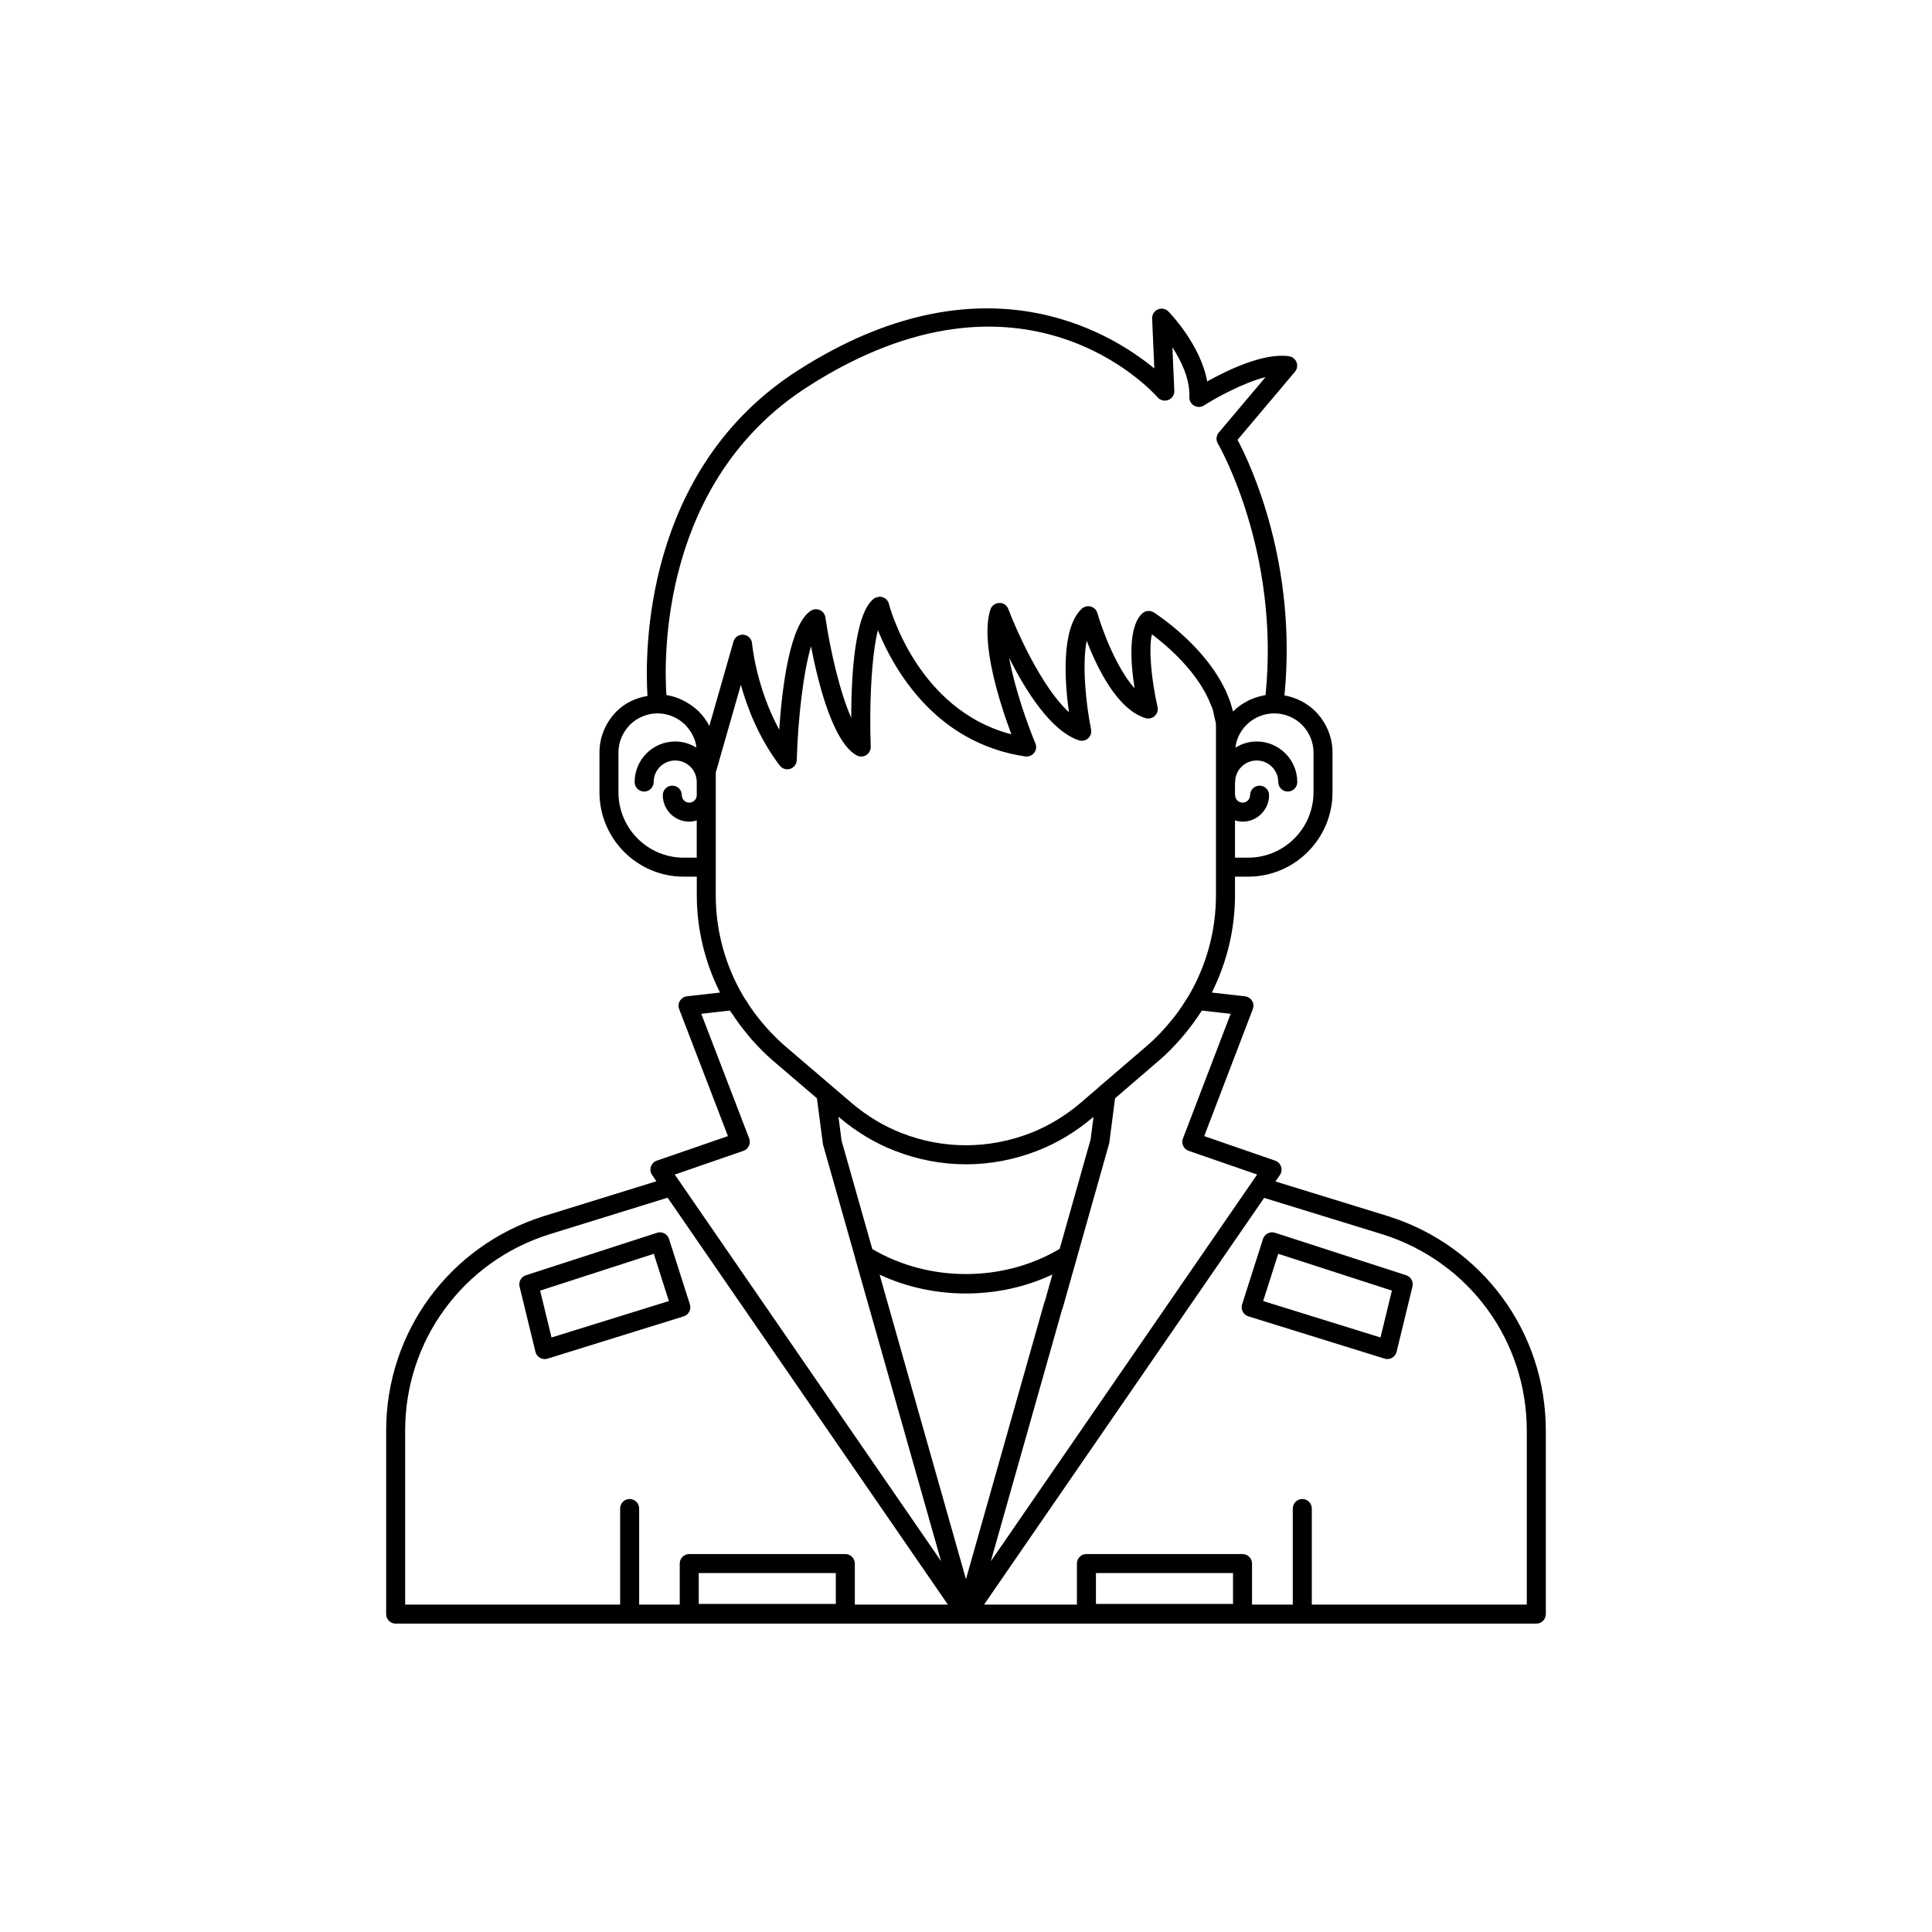 <?xml version="1.0" encoding="UTF-8"?>
<!-- Uploaded to: ICON Repo, www.svgrepo.com, Generator: ICON Repo Mixer Tools -->
<svg fill="#000000" width="800px" height="800px" version="1.1" viewBox="144 144 512 512" xmlns="http://www.w3.org/2000/svg">
 <g>
  <path d="m511.93 466.32-29.922-9.219 1.176-1.707c0.441-0.648 0.562-1.465 0.316-2.215-0.246-0.746-0.828-1.336-1.57-1.594l-18.801-6.504 12.875-33.645c0.281-0.727 0.207-1.543-0.195-2.211-0.41-0.664-1.098-1.105-1.871-1.191l-8.789-0.996c3.949-7.906 6.137-16.688 6.137-25.773v-4.938h3.473c12.336 0 22.371-10.035 22.371-22.367v-10.527c0-4.055-1.598-7.918-4.516-10.898-2.223-2.227-5.117-3.688-8.219-4.246 3.418-34.859-8.93-61.125-12.434-67.738l15.203-18.02c0.59-0.695 0.758-1.656 0.434-2.512-0.32-0.855-1.078-1.465-1.984-1.605-6.68-1.008-16.434 3.723-21.695 6.668-1.746-9.73-9.883-18.133-10.277-18.535-0.734-0.746-1.844-0.961-2.805-0.547-0.961 0.414-1.559 1.379-1.512 2.422l0.582 13.227c-11.922-9.832-45.953-30.566-94.445 0.508-41.047 26.262-40.582 74.977-39.875 86.277-3.062 0.508-5.977 1.863-8.227 4.117-2.898 2.961-4.496 6.828-4.496 10.879v10.527c0 12.336 10.012 22.367 22.32 22.367h3.473v4.938c0 9.07 2.191 17.855 6.152 25.773l-8.754 0.996c-0.773 0.086-1.465 0.527-1.871 1.195-0.402 0.668-0.477 1.48-0.195 2.211l12.922 33.641-18.844 6.504c-0.742 0.254-1.324 0.848-1.57 1.59-0.246 0.746-0.133 1.566 0.316 2.215l1.145 1.66-29.957 9.273c-24.926 7.891-41.668 30.723-41.668 56.82v48.617c0 1.391 1.125 2.519 2.519 2.519h302.29c1.391 0 2.519-1.125 2.519-2.519v-48.617c-0.004-26.105-16.766-48.938-41.73-56.82zm-49.398-54.508 7.606 0.859-12.645 33.039c-0.246 0.637-0.223 1.344 0.07 1.965 0.285 0.617 0.816 1.094 1.461 1.316l18.129 6.273-1.242 1.805-0.004 0.004-69.328 100.68 18.879-66.703c0.078-0.148 0.145-0.312 0.191-0.48l12.316-43.637 1.535-11.867 11.711-10.07c2.031-1.738 3.867-3.641 5.617-5.617 0.41-0.465 0.797-0.941 1.191-1.414 1.465-1.766 2.82-3.606 4.059-5.523 0.133-0.219 0.316-0.406 0.453-0.629zm-37.707 63.152c-14.898 8.852-34.562 8.926-49.652 0.051l-8.148-28.727-0.82-6.352 0.27 0.23c4.5 3.816 9.422 6.773 14.617 8.789 6.106 2.387 12.48 3.598 18.953 3.598 6.387 0 12.742-1.211 18.906-3.598 5.238-2.055 10.156-5.012 14.637-8.809l0.207-0.18-0.758 5.953zm-4.082 14.238-20.75 73.305-22.883-80.715c14.297 6.695 31.629 6.641 45.785-0.035l-1.961 6.969c-0.078 0.152-0.141 0.309-0.191 0.477zm71.352-145.77v10.527c0 9.559-7.773 17.332-17.332 17.332h-3.473v-9.879c0.645 0.195 1.312 0.332 2.016 0.332 3.867 0 7.016-3.148 7.016-7.019 0-1.391-1.125-2.519-2.519-2.519-1.391 0-2.519 1.125-2.519 2.519 0 1.094-0.887 1.984-1.977 1.984-1.094 0-1.984-0.891-1.984-1.984 0-0.062-0.031-0.109-0.035-0.172v-3.129c0.004-0.059 0.035-0.109 0.035-0.172 0-3.152 2.562-5.715 5.711-5.715 3.152 0 5.719 2.562 5.719 5.715 0 1.391 1.125 2.519 2.519 2.519 1.391 0 2.519-1.125 2.519-2.519 0-5.93-4.828-10.754-10.754-10.754-2.062 0-3.977 0.613-5.613 1.625 0.035-0.258 0.027-0.527 0.078-0.781 0.969-4.723 5.164-8.289 10.215-8.289 2.731 0 5.406 1.109 7.32 3.019 1.969 2.016 3.059 4.629 3.059 7.359zm-133.92-97.031c56.984-36.5 91.191 1.285 92.625 2.914 0.703 0.801 1.84 1.07 2.832 0.676 0.988-0.398 1.625-1.379 1.574-2.445l-0.508-11.504c2.363 3.633 4.699 8.461 4.492 13.172-0.039 0.938 0.449 1.82 1.258 2.289 0.828 0.477 1.832 0.449 2.613-0.059 2.992-1.906 10.293-5.977 16.336-7.519l-12.41 14.707c-0.695 0.816-0.793 1.984-0.246 2.906 0.172 0.285 16.512 28.434 12.645 66.648-0.164 0.023-0.312 0.082-0.473 0.109-0.328 0.059-0.645 0.145-0.965 0.227-0.602 0.148-1.191 0.328-1.766 0.547-0.312 0.121-0.621 0.242-0.926 0.383-0.57 0.262-1.113 0.566-1.645 0.895-0.254 0.156-0.512 0.293-0.758 0.465-0.703 0.492-1.371 1.035-1.98 1.637-0.035 0.031-0.074 0.055-0.109 0.09-0.008-0.027-0.016-0.055-0.023-0.082-0.055-0.227-0.137-0.441-0.195-0.664-0.195-0.734-0.402-1.465-0.656-2.176-0.125-0.348-0.277-0.684-0.414-1.023-0.23-0.57-0.453-1.145-0.715-1.699-0.18-0.379-0.379-0.742-0.57-1.113-0.258-0.5-0.512-1-0.793-1.488-0.223-0.383-0.457-0.75-0.691-1.121-0.281-0.453-0.562-0.906-0.859-1.344-0.254-0.375-0.52-0.738-0.785-1.102-0.297-0.41-0.594-0.82-0.902-1.215-0.281-0.363-0.566-0.715-0.855-1.066-0.305-0.371-0.609-0.742-0.922-1.098-0.301-0.344-0.598-0.676-0.898-1.008-0.309-0.34-0.617-0.668-0.926-0.992-0.309-0.32-0.609-0.633-0.918-0.938-0.305-0.305-0.605-0.598-0.906-0.891-0.309-0.293-0.609-0.582-0.91-0.859-0.293-0.27-0.578-0.527-0.867-0.785-0.297-0.266-0.59-0.523-0.875-0.773-0.277-0.238-0.539-0.457-0.805-0.68-0.281-0.234-0.559-0.465-0.824-0.68-0.246-0.199-0.473-0.375-0.703-0.559-0.258-0.203-0.516-0.406-0.758-0.59-0.219-0.168-0.41-0.309-0.613-0.461-0.215-0.16-0.43-0.32-0.621-0.461-0.18-0.129-0.324-0.23-0.48-0.344-0.18-0.129-0.363-0.262-0.516-0.363-0.129-0.086-0.207-0.141-0.312-0.211-0.125-0.082-0.262-0.18-0.352-0.238-0.168-0.109-0.281-0.184-0.328-0.215-0.965-0.609-2.219-0.5-3.059 0.273-3.785 3.488-3.109 13.012-2.027 19.824-4.812-5.297-8.586-15.5-9.871-19.93-0.246-0.848-0.91-1.5-1.762-1.73-0.836-0.223-1.75-0.004-2.391 0.602-5.519 5.227-4.496 19.363-3.379 27.406-7.012-6.363-13.727-21.16-16.059-27.324-0.383-1-1.293-1.711-2.422-1.629-1.066 0.027-2.008 0.727-2.332 1.746-2.789 8.652 2.566 25.062 5.559 33.055-25.254-6.562-32.383-34.254-32.457-34.547-0.203-0.82-0.801-1.488-1.598-1.77-0.277-0.098-0.562-0.148-0.848-0.148-0.055 0-0.098 0.047-0.148 0.051-0.488 0.027-0.965 0.152-1.367 0.457-5.125 3.856-6.023 20.535-6.027 31.605-3.019-6.809-5.617-18.215-6.84-26.629-0.121-0.848-0.668-1.57-1.445-1.93-0.773-0.355-1.672-0.297-2.402 0.164-5.578 3.551-7.637 20.348-8.395 31.527-6.168-11.371-7.18-22.723-7.191-22.859-0.098-1.211-1.055-2.18-2.262-2.301-1.27-0.125-2.336 0.648-2.668 1.812l-6.398 22.371-0.137-0.277c-0.668-1.277-1.57-2.484-2.668-3.582 0 0-0.004-0.004-0.008-0.004-0.004-0.004-0.008-0.012-0.012-0.016-0.738-0.723-1.547-1.336-2.387-1.891-0.012-0.008-0.027-0.016-0.039-0.023-1.867-1.23-3.938-2.07-6.125-2.406-0.676-10.273-1.402-56.859 37.57-81.797zm-32.996 124.89c-9.531 0-17.285-7.773-17.285-17.332v-10.527c0-2.727 1.086-5.344 3.039-7.34 1.934-1.93 4.609-3.039 7.34-3.039 2.711 0 5.312 1.078 7.305 3.016 0.711 0.758 1.324 1.574 1.816 2.426l0.48 1.02c0.262 0.547 0.449 1.148 0.566 1.816 0.047 0.246 0.043 0.523 0.078 0.777-1.633-1-3.531-1.609-5.582-1.609-5.93 0-10.75 4.824-10.75 10.754 0 1.391 1.125 2.519 2.519 2.519 1.391 0 2.519-1.125 2.519-2.519 0-3.152 2.562-5.715 5.711-5.715 3.148 0 5.711 2.562 5.711 5.715v3.473c0 1.094-0.887 1.984-1.977 1.984-1.094 0-1.984-0.891-1.984-1.984 0-1.391-1.125-2.519-2.519-2.519-1.391 0-2.519 1.125-2.519 2.519 0 3.871 3.148 7.019 7.019 7.019 0.691 0 1.348-0.133 1.977-0.32v9.867zm8.512 2.519v-25.086l6.648-23.238c1.707 6.16 4.793 14.117 10.289 21.383 0.645 0.855 1.77 1.207 2.773 0.879 1.02-0.324 1.719-1.258 1.75-2.324 0.316-10.98 1.742-23.273 3.777-30.148 1.871 9.73 5.797 25.465 12.102 28.906 0.793 0.434 1.766 0.406 2.527-0.07 0.773-0.477 1.227-1.332 1.195-2.234-0.105-2.84-0.145-5.773-0.117-8.676 0.082-8.719 0.758-17.203 2.008-22.215 3.031 7.504 9.945 20.578 23.367 28.148 4.473 2.523 9.672 4.438 15.688 5.328 0.895 0.121 1.801-0.23 2.356-0.945 0.562-0.719 0.688-1.684 0.336-2.523-1.859-4.426-5.422-14.211-6.957-22.652 4.32 8.613 11.012 19.359 18.445 21.836 0.859 0.297 1.797 0.098 2.465-0.5 0.676-0.594 0.98-1.504 0.801-2.387-1.348-6.66-2.43-17.066-1.16-23.492 2.734 7.141 8.082 18.227 15.59 20.508 0.855 0.254 1.789 0.043 2.449-0.566 0.66-0.613 0.941-1.531 0.738-2.406-1.617-7.066-2.406-15.398-1.5-19.238 4.016 2.996 12.359 10.074 15.672 18.793 0.125 0.332 0.301 0.641 0.41 0.977 0.223 0.676 0.312 1.379 0.465 2.07 0.148 0.66 0.359 1.309 0.434 1.984v45.348c0 9.48-2.551 18.629-7.215 26.594-0.344 0.586-0.734 1.141-1.098 1.715-0.555 0.871-1.121 1.734-1.73 2.574-0.414 0.57-0.848 1.125-1.285 1.68-0.656 0.828-1.336 1.637-2.043 2.426-0.426 0.48-0.848 0.965-1.293 1.426-1.164 1.211-2.367 2.391-3.656 3.492l-0.656 0.562-11.805 10.133c-0.02 0.016-0.031 0.043-0.047 0.062l-5.113 4.394c-4.035 3.418-8.473 6.09-13.188 7.938-11.211 4.352-23.227 4.293-34.203 0-4.676-1.816-9.113-4.484-13.172-7.922l-5.223-4.465c-0.008-0.008-0.012-0.016-0.02-0.023l-9.301-7.949-3.188-2.731c-1.32-1.133-2.555-2.344-3.746-3.59-0.348-0.363-0.676-0.742-1.008-1.113-0.844-0.938-1.656-1.898-2.43-2.891-0.324-0.418-0.652-0.832-0.961-1.258-0.797-1.09-1.543-2.211-2.25-3.352-0.203-0.328-0.43-0.645-0.629-0.977-4.723-8.008-7.301-17.211-7.301-26.727zm7.32 75.18c0.645-0.223 1.176-0.699 1.461-1.32 0.289-0.617 0.316-1.328 0.07-1.965l-12.688-33.035 7.551-0.859c0.211 0.336 0.484 0.625 0.703 0.957 1.133 1.73 2.356 3.398 3.676 5.004 0.477 0.582 0.949 1.164 1.449 1.727 1.715 1.93 3.519 3.793 5.504 5.5l11.754 10.051 1.609 12.246 8.523 30.066c0.008 0.023-0.008 0.043 0 0.066l22.773 80.301-69.367-100.71c0-0.004-0.004-0.004-0.008-0.004l-1.191-1.742zm-89.641 74.148c0-23.891 15.324-44.793 38.125-52.008l31.434-9.73 63.477 92.16 10.793 15.676h-24.66v-10.875c0-1.391-1.125-2.519-2.519-2.519h-41.363c-1.391 0-2.519 1.125-2.519 2.519v10.875h-10.754v-25.465c0-1.391-1.125-2.519-2.519-2.519-1.391 0-2.519 1.125-2.519 2.519v25.465h-56.973zm77.805 45.918v-8.176h36.324v8.176zm105.26 0v-8.176h36.328v8.176zm114.18 0.18h-56.973v-25.465c0-1.391-1.125-2.519-2.519-2.519-1.391 0-2.519 1.125-2.519 2.519v25.465h-10.805v-10.875c0-1.391-1.125-2.519-2.519-2.519h-41.367c-1.391 0-2.519 1.125-2.519 2.519v10.875h-24.605l27.676-40.195 46.547-67.59 31.414 9.676c22.848 7.211 38.191 28.117 38.191 52.012z"/>
  <path d="m325.18 492.85c0.641-0.199 1.176-0.648 1.484-1.242s0.367-1.289 0.168-1.93l-5.539-17.348c-0.207-0.637-0.656-1.168-1.25-1.473-0.59-0.305-1.277-0.367-1.93-0.156l-34.75 11.254c-1.254 0.406-1.984 1.711-1.672 2.992l4.203 17.297c0.168 0.676 0.605 1.254 1.207 1.598 0.383 0.215 0.812 0.328 1.246 0.328 0.25 0 0.5-0.035 0.746-0.113zm-38.039-6.824 30.121-9.754 3.996 12.52-31.098 9.656z"/>
  <path d="m516.64 481.95-34.75-11.254c-0.648-0.215-1.332-0.148-1.93 0.156-0.594 0.305-1.043 0.836-1.25 1.473l-5.539 17.348c-0.203 0.641-0.145 1.336 0.168 1.93 0.309 0.594 0.848 1.043 1.484 1.242l36.09 11.203c0.246 0.078 0.496 0.113 0.746 0.113 0.434 0 0.859-0.109 1.246-0.328 0.602-0.344 1.039-0.922 1.207-1.598l4.203-17.297c0.309-1.277-0.422-2.582-1.676-2.988zm-6.793 16.496-31.098-9.656 3.996-12.52 30.121 9.754z"/>
 </g>
</svg>